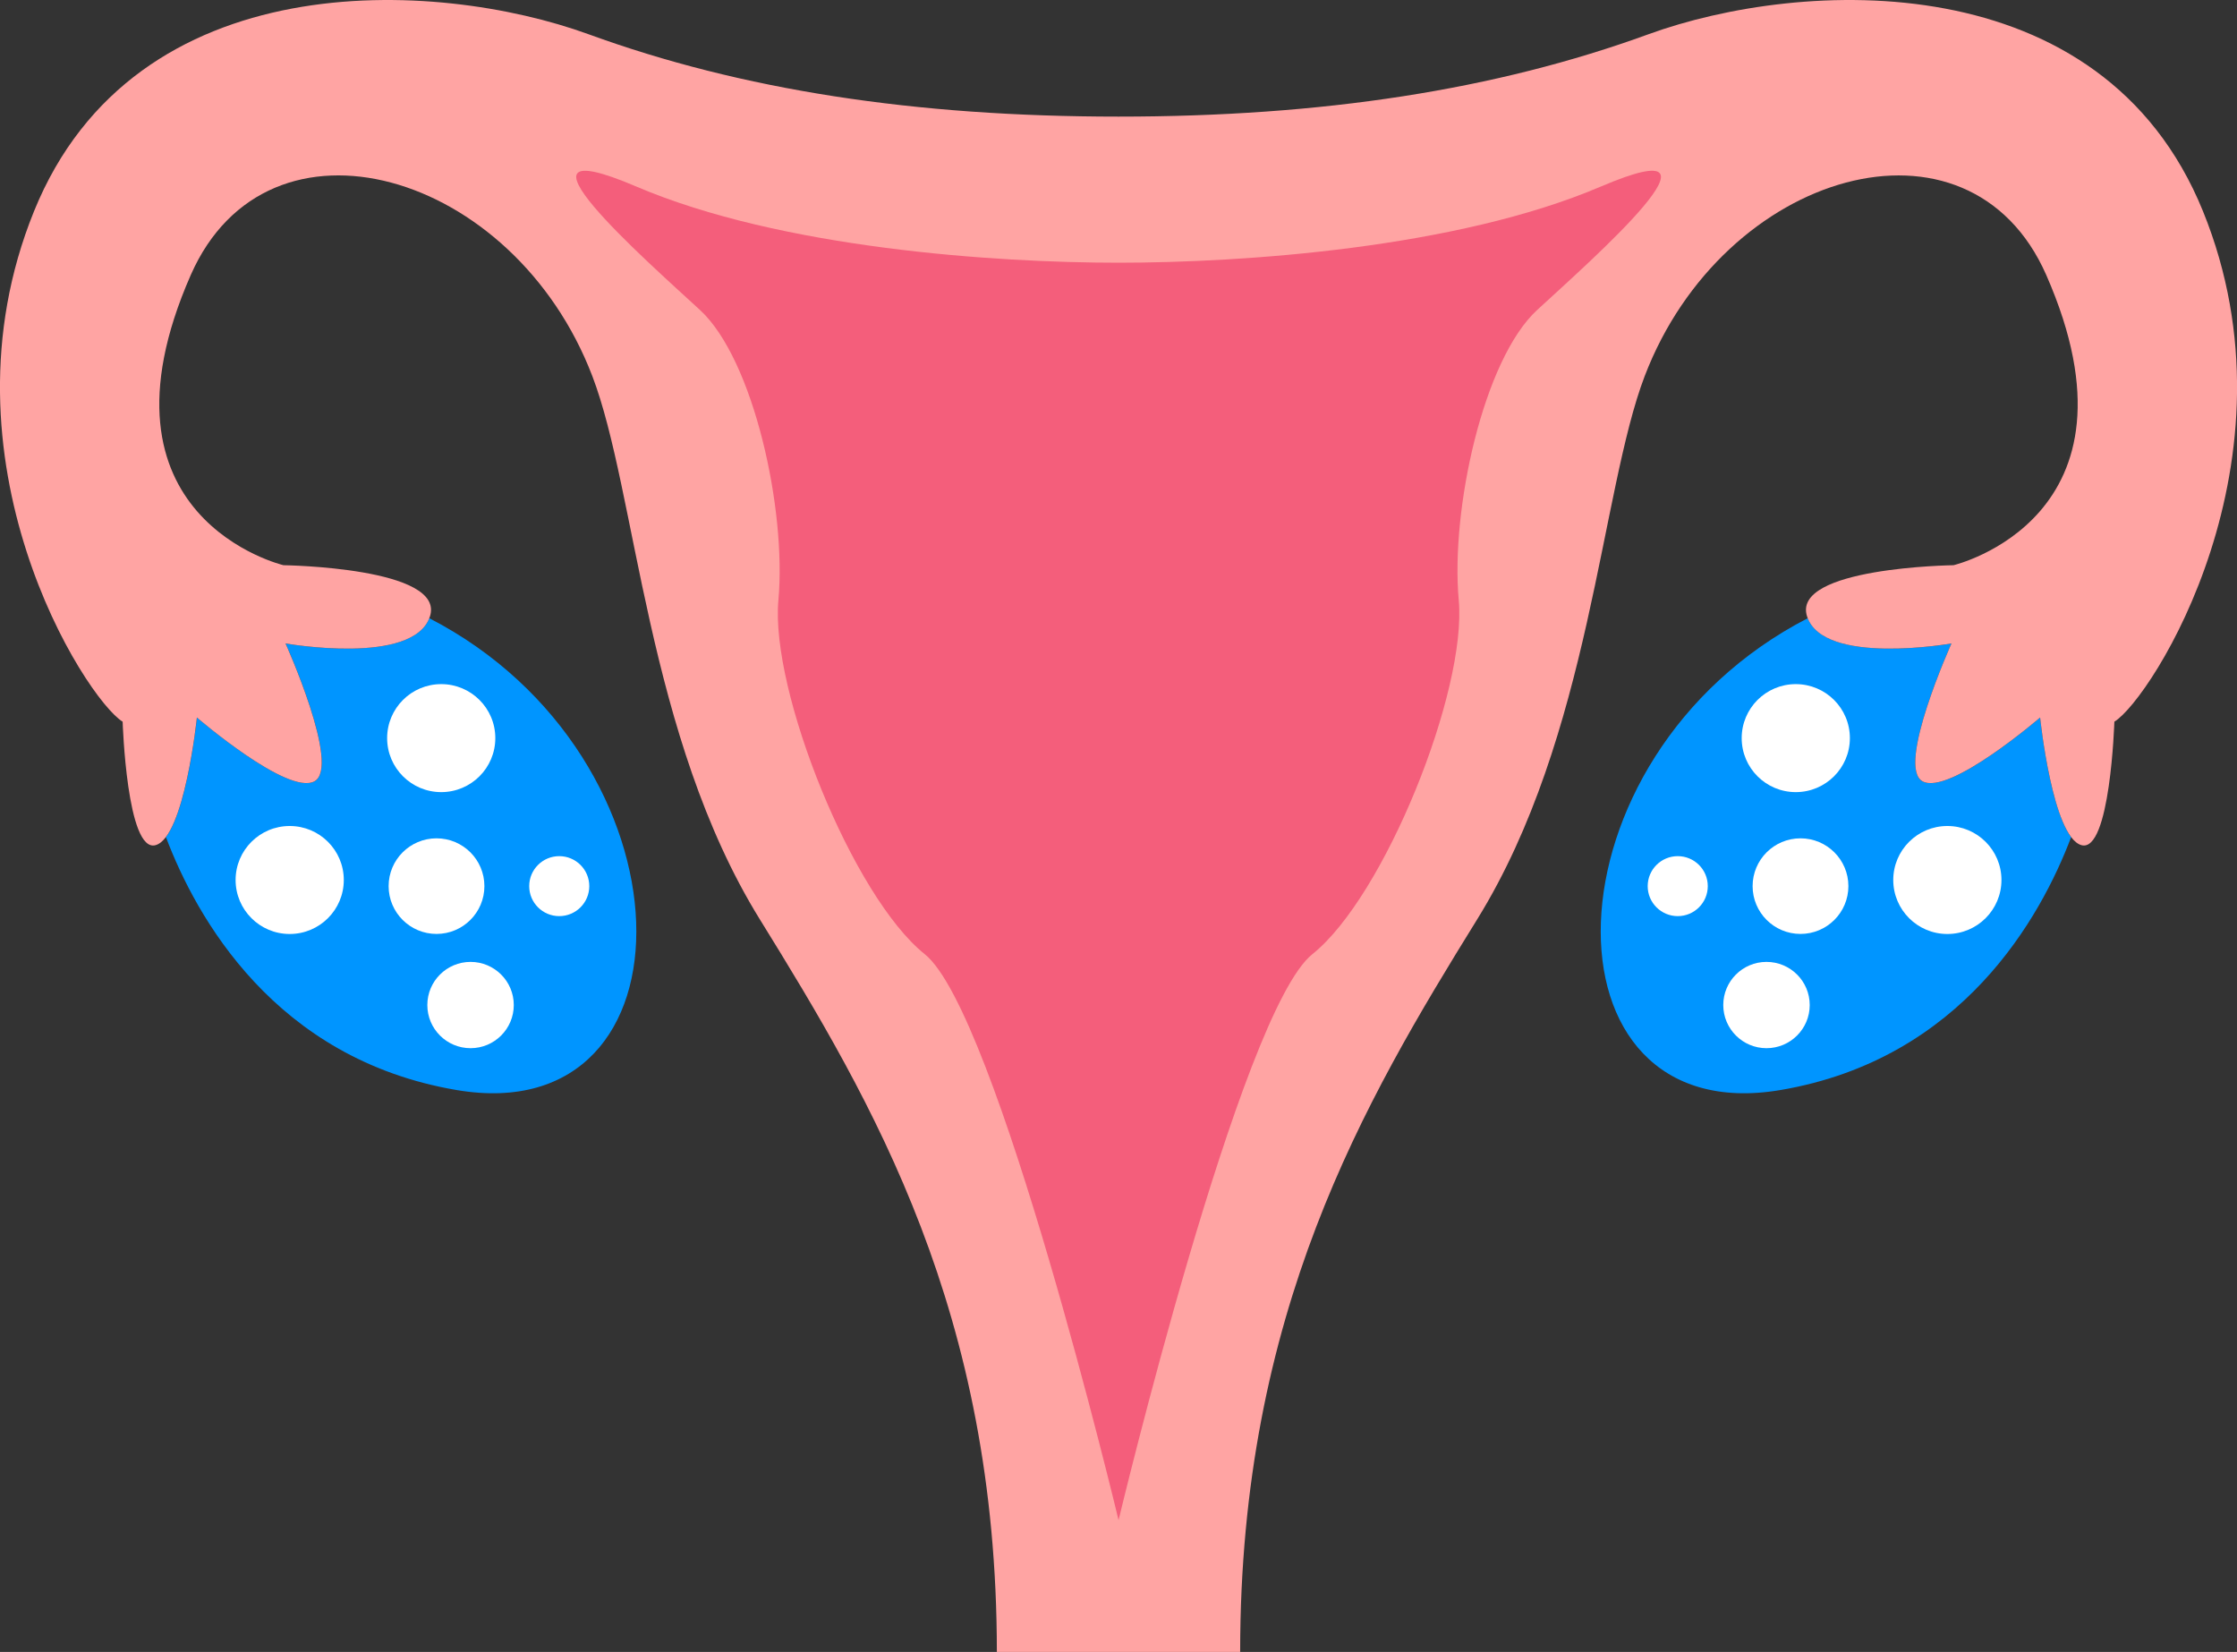 <svg width="172" height="127" viewBox="0 0 172 127" fill="none" xmlns="http://www.w3.org/2000/svg">
<rect x="0" y="0" width="172" height="127" fill="#333333" stroke="none"/>
<g clip-path="url(#clip0_342_8103)">
<path d="M33.006 47.528C31.574 51.17 21.959 49.471 21.959 49.471C21.959 49.471 26.241 58.963 24.18 60.071C22.12 61.18 15.144 55.165 15.144 55.165C15.144 55.165 14.417 62.162 12.758 64.357C15.068 70.464 21.106 81.435 35.121 83.804C54.005 86.994 53.718 58.217 33.01 47.528H33.006Z" fill="#0095FF"/>
<path d="M33.925 60.898C36.222 60.898 38.084 59.039 38.084 56.746C38.084 54.453 36.222 52.595 33.925 52.595C31.628 52.595 29.766 54.453 29.766 56.746C29.766 59.039 31.628 60.898 33.925 60.898Z" fill="white"/>
<path d="M22.275 71.805C24.572 71.805 26.434 69.946 26.434 67.653C26.434 65.361 24.572 63.502 22.275 63.502C19.977 63.502 18.115 65.361 18.115 67.653C18.115 69.946 19.977 71.805 22.275 71.805Z" fill="white"/>
<path d="M33.563 71.8C35.597 71.8 37.245 70.155 37.245 68.125C37.245 66.096 35.597 64.45 33.563 64.45C31.529 64.45 29.881 66.096 29.881 68.125C29.881 70.155 31.529 71.8 33.563 71.8Z" fill="white"/>
<path d="M36.181 80.584C38.016 80.584 39.504 79.099 39.504 77.267C39.504 75.435 38.016 73.95 36.181 73.95C34.345 73.95 32.857 75.435 32.857 77.267C32.857 79.099 34.345 80.584 36.181 80.584Z" fill="white"/>
<path d="M42.999 70.431C44.275 70.431 45.309 69.399 45.309 68.126C45.309 66.853 44.275 65.82 42.999 65.82C41.724 65.82 40.69 66.853 40.69 68.126C40.69 69.399 41.724 70.431 42.999 70.431Z" fill="white"/>
<path d="M138.999 47.528C140.43 51.17 150.045 49.471 150.045 49.471C150.045 49.471 145.764 58.963 147.824 60.071C149.885 61.18 156.861 55.165 156.861 55.165C156.861 55.165 157.587 62.162 159.247 64.357C156.937 70.464 150.898 81.435 136.883 83.804C117.999 86.994 118.286 58.217 138.995 47.528H138.999Z" fill="#0095FF"/>
<path d="M138.075 60.898C140.373 60.898 142.235 59.039 142.235 56.746C142.235 54.453 140.373 52.595 138.075 52.595C135.778 52.595 133.916 54.453 133.916 56.746C133.916 59.039 135.778 60.898 138.075 60.898Z" fill="white"/>
<path d="M149.73 71.805C152.027 71.805 153.889 69.946 153.889 67.653C153.889 65.361 152.027 63.502 149.73 63.502C147.433 63.502 145.57 65.361 145.57 67.653C145.57 69.946 147.433 71.805 149.73 71.805Z" fill="white"/>
<path d="M138.438 71.8C140.472 71.8 142.12 70.155 142.12 68.125C142.12 66.096 140.472 64.45 138.438 64.45C136.404 64.45 134.756 66.096 134.756 68.125C134.756 70.155 136.404 71.8 138.438 71.8Z" fill="white"/>
<path d="M135.823 80.584C137.659 80.584 139.147 79.099 139.147 77.267C139.147 75.435 137.659 73.95 135.823 73.95C133.988 73.95 132.5 75.435 132.5 77.267C132.5 79.099 133.988 80.584 135.823 80.584Z" fill="white"/>
<path d="M128.999 70.431C130.275 70.431 131.309 69.399 131.309 68.126C131.309 66.853 130.275 65.82 128.999 65.82C127.724 65.82 126.689 66.853 126.689 68.126C126.689 69.399 127.724 70.431 128.999 70.431Z" fill="white"/>
<path d="M169.387 16.244C161.617 -2.904 138.472 -1.635 126.741 2.635C115.011 6.908 101.692 8.965 86.001 8.965C70.309 8.965 56.99 6.908 45.26 2.635C33.529 -1.635 10.384 -2.904 2.614 16.244C-5.155 35.387 6.58 53.741 9.43 55.482C9.43 55.482 9.747 65.61 11.968 64.973C14.189 64.341 15.139 55.162 15.139 55.162C15.139 55.162 22.115 61.176 24.176 60.068C26.236 58.959 21.954 49.468 21.954 49.468C21.954 49.468 31.785 51.208 33.052 47.411C34.319 43.614 21.798 43.453 21.798 43.453C21.798 43.453 6.453 39.829 14.666 21.145C20.612 7.616 39.504 13.129 45.543 28.913C48.942 37.793 49.702 56.59 58.418 70.672C67.138 84.753 76.647 100.891 76.647 127H95.354C95.354 100.895 104.864 84.753 113.583 70.672C122.303 56.59 123.063 37.793 126.459 28.913C132.497 13.129 151.389 7.62 157.335 21.145C165.544 39.829 150.203 43.453 150.203 43.453C150.203 43.453 137.678 43.614 138.949 47.411C140.216 51.208 150.047 49.468 150.047 49.468C150.047 49.468 145.765 58.959 147.825 60.068C149.886 61.176 156.862 55.162 156.862 55.162C156.862 55.162 157.812 64.337 160.033 64.973C162.255 65.606 162.571 55.482 162.571 55.482C165.426 53.741 177.157 35.387 169.387 16.244Z" fill="#FFA4A3"/>
<path d="M123.085 14.342C111.975 19.088 95.515 20.197 86.005 20.197C76.496 20.197 60.035 19.088 48.925 14.342C37.816 9.597 49.702 20.036 53.824 23.834C57.945 27.631 60.483 39.184 59.85 46.142C59.216 53.105 65.559 68.926 71.103 73.356C76.652 77.786 86.005 116.868 86.005 116.868C86.005 116.868 95.359 77.786 100.907 73.356C106.456 68.926 112.798 53.105 112.161 46.142C111.527 39.179 114.061 27.631 118.187 23.834C122.308 20.036 134.199 9.593 123.089 14.342H123.085Z" fill="#F45E7B"/>
</g>
<defs>
<clipPath id="clip0_342_8103">
<rect width="172" height="127" fill="white"/>
</clipPath>
</defs>
</svg>
